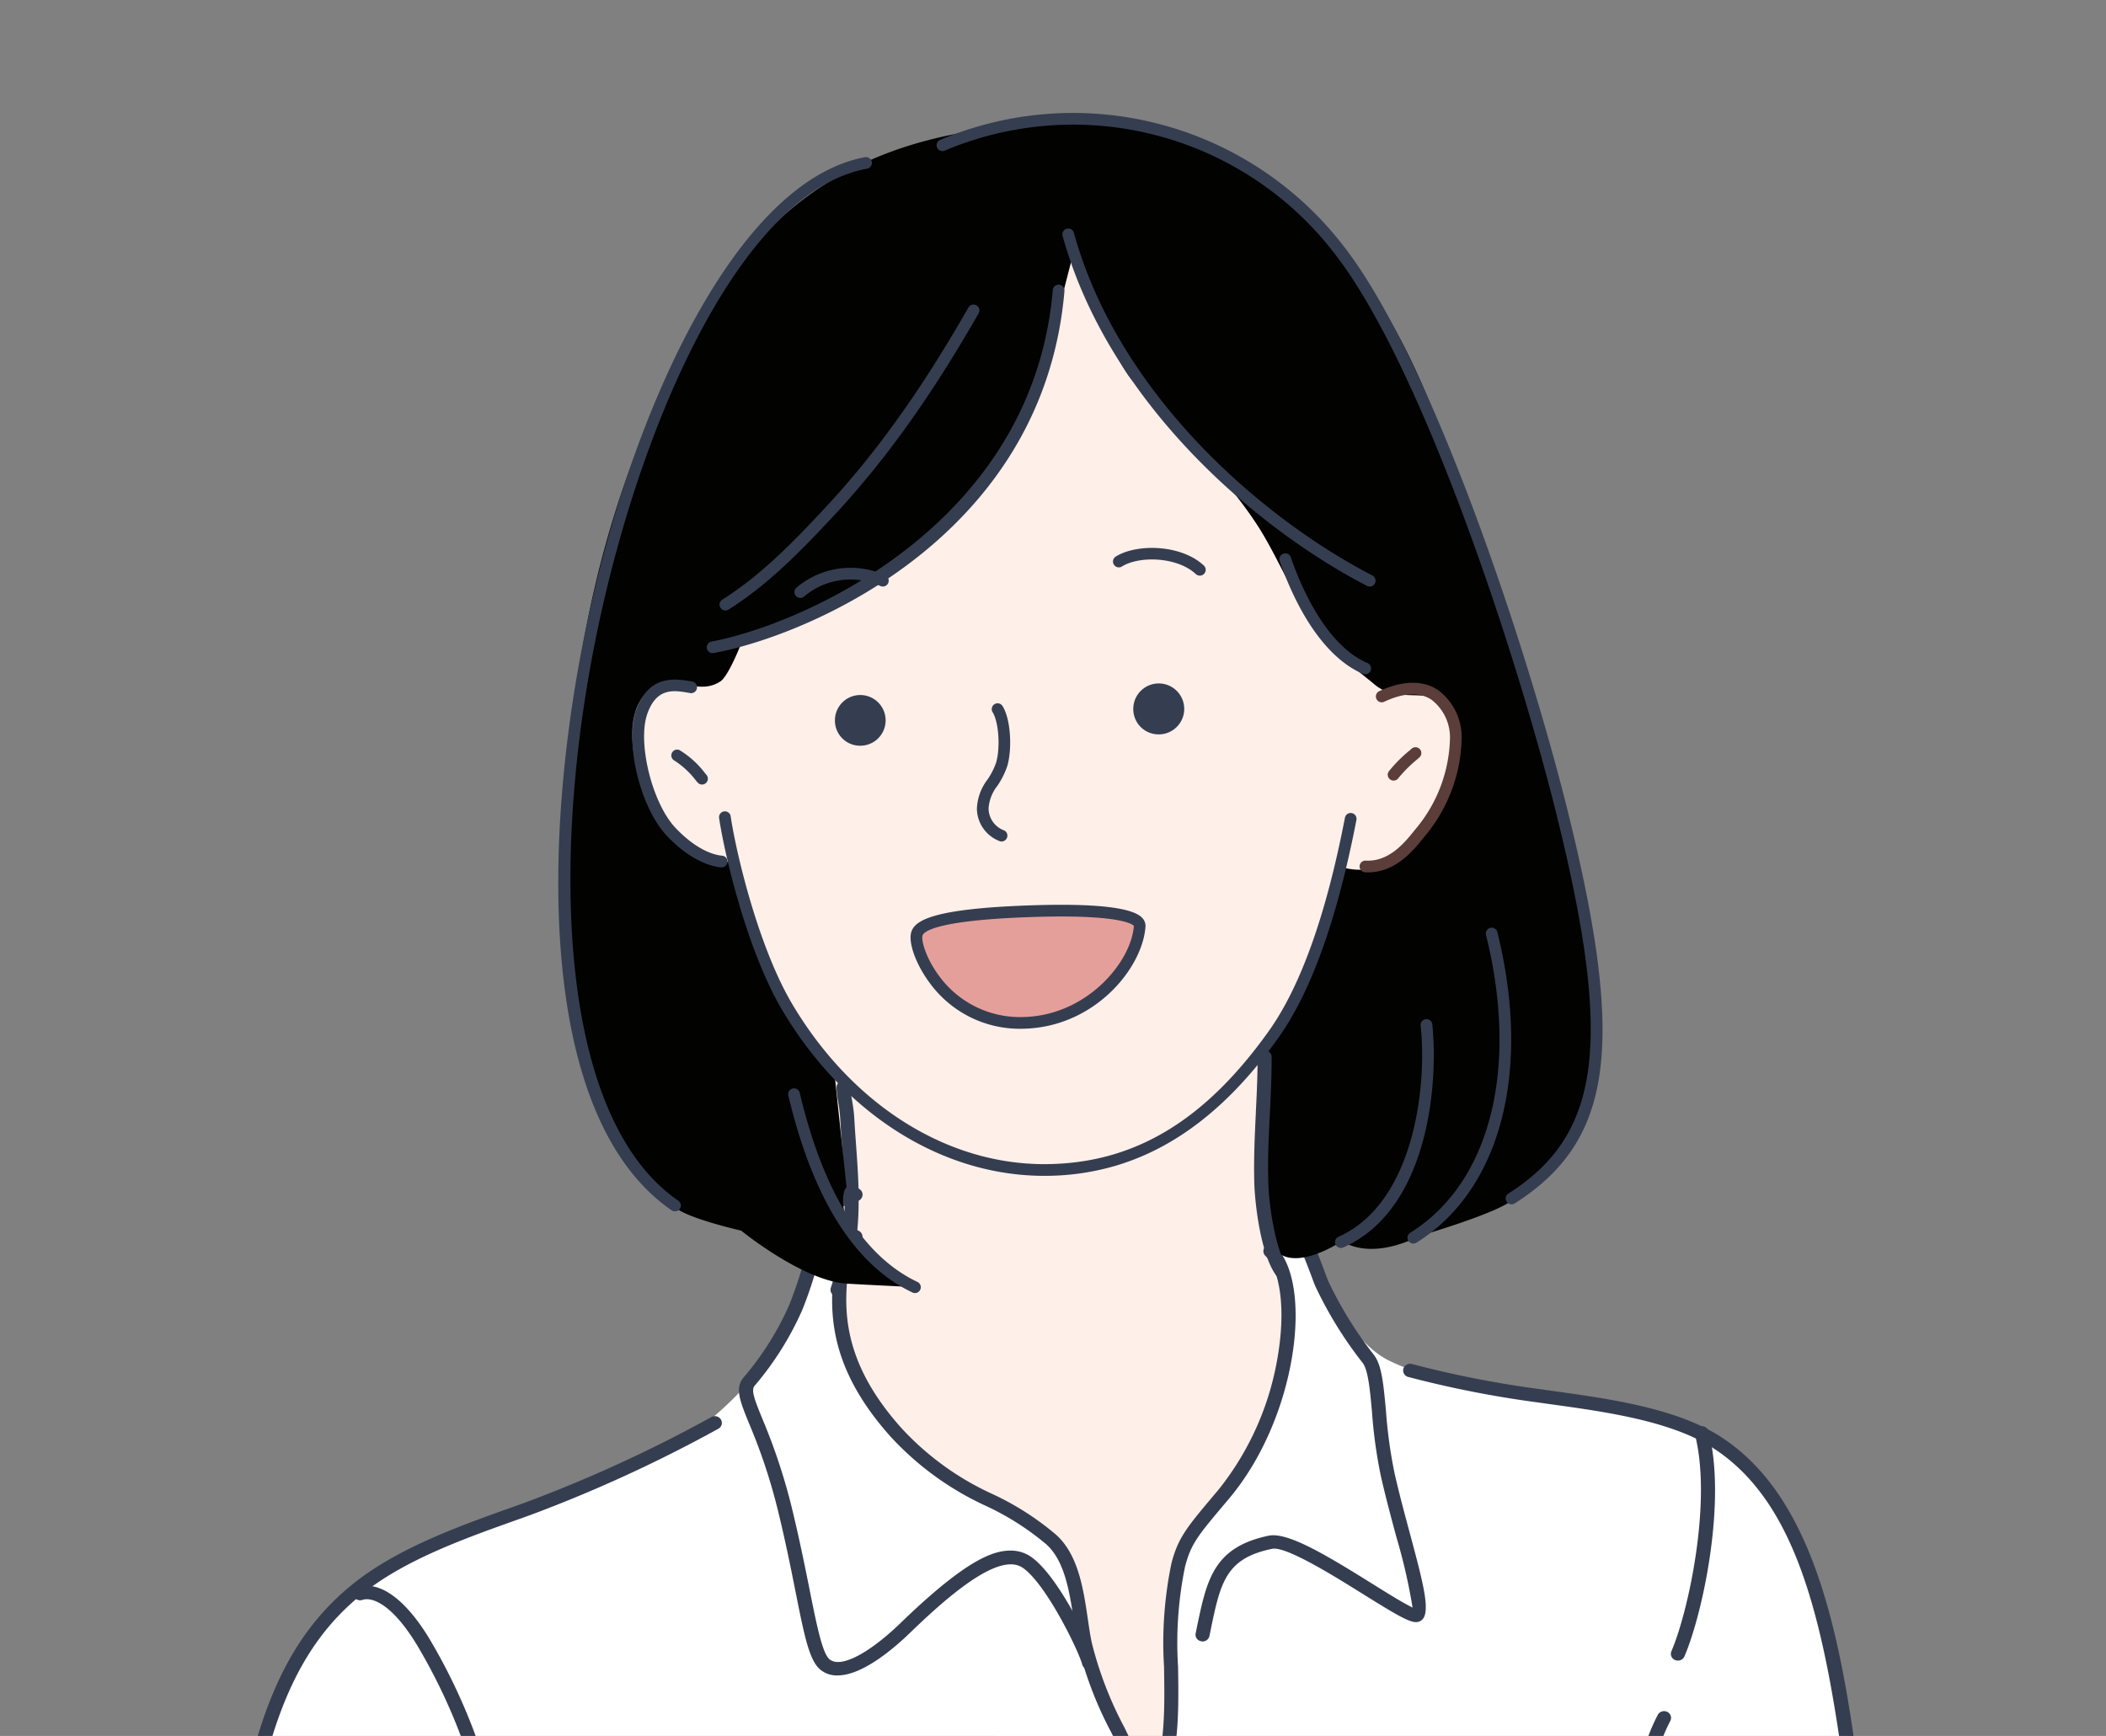 <svg id="ic-op-member-mariko-ishibashi" xmlns="http://www.w3.org/2000/svg" xmlns:xlink="http://www.w3.org/1999/xlink" width="279" height="230" viewBox="0 0 279 230">
  <rect x="0" y="0" width="279" height="230" fill="#808080" stroke="none"/>
  <defs>
    <clipPath id="clip-path">
      <rect id="Rectangle_665" data-name="Rectangle 665" width="279" height="230" fill="#fff" stroke="#707070" stroke-width="1"/>
    </clipPath>
  </defs>
  <g id="Mask_Group_23" data-name="Mask Group 23" clip-path="url(#clip-path)">
    <g id="Group_8758" data-name="Group 8758" transform="translate(-3304.975 -547.483)">
      <path id="Path_9838" data-name="Path 9838" d="M3532.413,757.464c.674-8.646,4.094-18.557,1.416-27.179-.926-2.988-4.485-6-6.063-8.6-7.008-11.507-19.426-24.5-18.217-38.716.387-4.561-.1-9.753,2.632-13.491,7.579-10.381,19.485-11.491,28.738-19.554,11.215-9.768,7.79-35.469,24.087-37.6,4.043-.677,15.468,13.663,19.427,14.726,16.831,3.651,17.466,20.174,23.476,32.067,5.928,11.725,17.609,15.814,17.609,30.9a25.133,25.133,0,0,1-2.428,10.364c-6.216,13.513-28.739,24.9-28.739,40.671,0,7.009,2.454,13.857,2.021,20.922a156.872,156.872,0,0,1-7.69,36.958c-2.061,6.526-3.348,20.584-11.74,23.658-6.006,2.2-12.277-1.347-15.989-5.67-10.283-11.977-15.916-24.35-22.666-38.323-2.635-5.456-5.088-10.768-5.869-16.817A30.446,30.446,0,0,1,3532.413,757.464Z" transform="translate(-120.257 -34.525)" fill="#ffefe9" fill-rule="evenodd"/>
      <path id="Path_11471" data-name="Path 11471" d="M3630.238,907.843s.846,5.405,3.291,7.919c5.125,5.27,10.222,6.008,17.04,3.456,3.374-1.264,5.595-4.234,7.908-6.831,1.515-1.7,1.346-5.785,1.346-5.785s-2.811-.806-3.995-1.1a36.826,36.826,0,0,0-5.229-.537,87.768,87.768,0,0,0-9.055.283A100.142,100.142,0,0,0,3630.238,907.843Z" transform="translate(-203.971 -237.39)" fill="#e59f9a" fill-rule="evenodd"/>
      <path id="Path_9840" data-name="Path 9840" d="M3338.579,1115.516s1.117-5.968,1.238-7.029c.689-6,3.782-13.112,6.809-18.542,7.6-13.641,17.193-14.707,31.343-20.337,6.824-2.715,16.167-5.652,22.062-10.393,7.1-5.712,10.219-10.778,13.473-19.14,1.01-2.605,1.584-7.285,3.1-9.719a28.166,28.166,0,0,1,4.023-1.943l-.54,7.252s-3.467,6.654-1.393,11.663c1.5,3.619,3.368,9.744,6.388,12.523,6.305,5.786,16.595,10.655,21.557,14.618s3.063,11.688,5.175,18.486c.817,2.63,7.3,15.8,7.3,15.8s2.051-4.5,2.094-4.757a51.165,51.165,0,0,0,.674-7.381c-.1-3.506-.108-7.1-.168-10.662a25.7,25.7,0,0,1,2.993-12.223c2.671-5.261,8.623-10.935,10.332-16.124a78.419,78.419,0,0,0,2.386-14.4l-2.169-4.613-.581-9.645s3.437,1.925,4.052,3.355c2.457,5.7,6.2,15.578,12.154,18.453,10.748,5.192,25.935,3.355,37.07,7.7,15.263,5.96,20.106,23.626,22.949,38.539.743,3.9,2.369,18.564,2.369,18.564Z" transform="translate(-1.805 -322.963)" fill="#fff" fill-rule="evenodd"/>
      <g id="Group_8394" data-name="Group 8394" transform="translate(3335.975 735.114)">
        <path id="Path_11472" data-name="Path 11472" d="M3336.911,1183.063a1.111,1.111,0,0,1-.145-.009.9.9,0,0,1-.784-1c2.672-17.619,7.121-27.589,15.359-34.419,5.958-4.939,14.174-7.873,21.422-10.461l1.57-.561a183.98,183.98,0,0,0,24.894-11.41.945.945,0,0,1,1.27.357.872.872,0,0,1-.337,1.182l-.028.016a185.82,185.82,0,0,1-25.145,11.521l-1.571.561c-7.1,2.533-15.156,5.4-20.854,10.135-7.863,6.521-12.132,16.176-14.733,33.325a.914.914,0,0,1-.9.763Z" transform="translate(-3335.975 -1125.087)" fill="#353e50"/>
      </g>
      <g id="Group_8395" data-name="Group 8395" transform="translate(3490.864 728.169)">
        <path id="Path_11473" data-name="Path 11473" d="M3901.236,1166.428a.918.918,0,0,1-.908-.793c-3.042-25.487-6.157-44.144-18.612-52.076-5.546-3.53-14.152-4.728-21.067-5.69l-2.093-.293a139.72,139.72,0,0,1-17.163-3.38.886.886,0,0,1-.6-1.094.936.936,0,0,1,1.176-.6,137.723,137.723,0,0,0,16.868,3.313l2.07.293c7.116.991,15.948,2.222,21.84,5.972,14.148,9.016,16.833,31.558,19.429,53.358a.9.9,0,0,1-.8.984,1,1,0,0,1-.119.008Z" transform="translate(-3840.76 -1102.456)" fill="#353e50"/>
      </g>
      <g id="Group_8396" data-name="Group 8396" transform="translate(3415.214 710.446)">
        <path id="Path_11474" data-name="Path 11474" d="M3636.864,1127.81a.92.92,0,0,1-.938-.894c0-5.88-2.283-10.6-4.7-15.591a49.809,49.809,0,0,1-4.461-11.658c-.2-.952-.355-2.016-.52-3.143-.548-3.72-1.169-7.937-3.65-10.175a35.825,35.825,0,0,0-8.014-5.1,39.491,39.491,0,0,1-12.583-9.131c-7.762-8.653-8.2-15.724-7.594-21.5.176-1.693.722-4.694,2.387-5.767a.956.956,0,0,1,1.3.255.872.872,0,0,1-.229,1.21l-.041.028-.06.059a7.4,7.4,0,0,0-1.5,4.426c-.557,5.374-.144,12,7.162,20.142a37.529,37.529,0,0,0,12.082,8.732,37.174,37.174,0,0,1,8.384,5.373c2.953,2.668,3.62,7.207,4.208,11.212.152,1.039.309,2.114.509,3.059a48.747,48.747,0,0,0,4.329,11.257c2.39,4.938,4.866,10.055,4.866,16.331a.914.914,0,0,1-.91.881Z" transform="translate(-3594.215 -1044.695)" fill="#353e50"/>
      </g>
      <g id="Group_8397" data-name="Group 8397" transform="translate(3456.542 712.371)">
        <path id="Path_11475" data-name="Path 11475" d="M3729.837,1125.763a.974.974,0,0,1-.423-.1.872.872,0,0,1-.429-1.16l.016-.033c2.746-5.3,2.649-11.269,2.546-17.586a51.589,51.589,0,0,1,.984-13.681c.873-3.379,2.059-4.789,5.578-8.972l.651-.772a38.135,38.135,0,0,0,7.88-17.838c1-6.041.347-11.2-1.67-13.154a.872.872,0,0,1-.011-1.232.968.968,0,0,1,1.338-.009c5.057,4.887,2.934,22.6-6.087,33.35l-.65.773c-3.506,4.166-4.448,5.285-5.227,8.3a49.9,49.9,0,0,0-.927,13.232c.1,6.245.208,12.709-2.738,18.391a.936.936,0,0,1-.823.488Z" transform="translate(-3728.905 -1050.967)" fill="#353e50"/>
      </g>
      <g id="Group_8398" data-name="Group 8398" transform="translate(3402.869 704.867)">
        <path id="Path_11476" data-name="Path 11476" d="M3566.967,1091.118a3.511,3.511,0,0,1-2.083-.679c-1.553-1.145-2.2-4.407-3.385-10.329l-.01-.051c-.552-2.776-1.307-6.579-2.335-10.779a75.614,75.614,0,0,0-3.813-11.512c-1.249-3.067-1.937-4.754-.724-6.159a38.892,38.892,0,0,0,6.024-9.577,53.569,53.569,0,0,0,2.23-6.9c1.163-4.325,2.082-7.745,6.371-8.6a.952.952,0,0,1,.194-.02.935.935,0,0,1,.911.721.892.892,0,0,1-.7,1.038c-3.036.607-3.755,2.8-4.972,7.311a54.746,54.746,0,0,1-2.3,7.1,40.762,40.762,0,0,1-6.316,10.05c-.494.574-.017,1.825,1.023,4.373a78.3,78.3,0,0,1,3.9,11.76c1,4.108,1.738,7.776,2.329,10.723l.026.128c1.059,5.33,1.77,8.617,2.7,9.3a1.786,1.786,0,0,0,1.078.314c1.836,0,4.933-1.933,8.283-5.17,8.743-8.451,12.275-9.59,14.577-9.59a4.659,4.659,0,0,1,2.822.911c3.649,2.647,8.008,11.94,8.471,13.747a.889.889,0,0,1-.651,1.073,1.039,1.039,0,0,1-.265.037.929.929,0,0,1-.894-.683c-.46-1.769-4.691-10.505-7.8-12.756a2.806,2.806,0,0,0-1.68-.506c-3.532,0-9.267,5.146-13.273,9.017-2.192,2.128-6.362,5.7-9.658,5.7Z" transform="translate(-3553.983 -1026.512)" fill="#353e50"/>
      </g>
      <g id="Group_8399" data-name="Group 8399" transform="translate(3463.357 705.288)">
        <path id="Path_11477" data-name="Path 11477" d="M3752.049,1087.557a.832.832,0,0,1-.181-.019.894.894,0,0,1-.589-.365.885.885,0,0,1-.15-.664l.13-.638c1.339-6.5,2.224-10.8,9.574-12.326a3.059,3.059,0,0,1,.582-.052c2.623,0,7.279,2.779,13.094,6.411,1.512.945,3.583,2.24,4.808,2.883l.55.289-.1-.612a74.612,74.612,0,0,0-2.017-8.648c-.748-2.763-1.471-5.475-2.085-8.185a64.411,64.411,0,0,1-1.172-8.487c-.26-2.867-.506-5.571-1.244-6.5a52.833,52.833,0,0,1-6.281-10.187c-.106-.251-.254-.65-.442-1.155l-.042-.112c-1.594-4.27-3.8-9.388-5.244-9.523l-.053,0-.052.013a.919.919,0,0,1-1.116-.654.894.894,0,0,1,.666-1.068,2.341,2.341,0,0,1,.551-.069c2.772,0,5.069,5.528,7,10.71.209.565.355.956.468,1.225a51.234,51.234,0,0,0,6.021,9.745c1.046,1.311,1.281,3.808,1.605,7.265l.014.152a63.453,63.453,0,0,0,1.134,8.265c.616,2.723,1.374,5.536,2.042,8.019l.03.111c1.7,6.327,2.558,9.692,1.786,11.053a1.17,1.17,0,0,1-1.022.565c-.952,0-2.719-1.043-6.825-3.6l-.17-.106c-3.611-2.255-9.654-6.028-11.773-6.028a1.51,1.51,0,0,0-.322.032c-6.151,1.273-6.815,4.5-8.139,10.926l-.128.623a.916.916,0,0,1-.9.717Z" transform="translate(-3751.116 -1027.886)" fill="#353e50"/>
      </g>
      <g id="Group_8400" data-name="Group 8400" transform="translate(3351.75 757.589)">
        <path id="Path_11478" data-name="Path 11478" d="M3405.708,1228.105a.935.935,0,0,1-.874-.609c-.562-1.587-1.066-3.043-1.533-4.4a75.611,75.611,0,0,0-7.422-16.869c-3.338-5.516-5.775-6.111-6.667-6.111a1.88,1.88,0,0,0-.6.093.944.944,0,0,1-1.183-.571.882.882,0,0,1,.559-1.108l.031-.01a3.825,3.825,0,0,1,1.186-.187c2.609,0,5.551,2.487,8.283,7a77.622,77.622,0,0,1,7.576,17.192l.3.868c.382,1.1.789,2.275,1.234,3.524a.872.872,0,0,1-.537,1.108l-.048.016a.951.951,0,0,1-.3.057Z" transform="translate(-3387.387 -1198.336)" fill="#353e50"/>
      </g>
      <g id="Group_8401" data-name="Group 8401" transform="translate(3526.329 736.438)">
        <path id="Path_11479" data-name="Path 11479" d="M3957.275,1160.463a1.008,1.008,0,0,1-.364-.07.874.874,0,0,1-.517-1.124l.015-.038c2.3-5.35,5.394-19.935,3.119-28.723a.889.889,0,0,1,.654-1.07,1.044,1.044,0,0,1,.262-.036.929.929,0,0,1,.894.685c2.4,9.288-.758,24.128-3.2,29.824a.935.935,0,0,1-.853.552Z" transform="translate(-3956.34 -1129.402)" fill="#353e50"/>
      </g>
      <g id="Group_8393" data-name="Group 8393" transform="translate(3415.004 690.67)">
        <path id="Path_11480" data-name="Path 11480" d="M3594.465,1008.834a1,1,0,0,1-.3-.047.884.884,0,0,1-.6-1.1l.009-.029c2.362-6.853,1.915-12.922,1.483-18.792-.087-1.186-.178-2.412-.243-3.625a21.084,21.084,0,0,0-.276-2.253,14.728,14.728,0,0,1-.22-1.827.907.907,0,0,1,.9-.913h.036l.009,0h.049a.876.876,0,0,1,.868.8c0,.02,0,.04,0,.059a14.694,14.694,0,0,0,.228,1.89,19.784,19.784,0,0,1,.268,2.152c.065,1.206.153,2.426.239,3.605.438,6.055.89,12.317-1.573,19.462a.931.931,0,0,1-.876.617Z" transform="translate(-3593.533 -980.246)" fill="#353e50"/>
      </g>
      <g id="Group_8402" data-name="Group 8402" transform="translate(3521.23 774.195)">
        <path id="Path_11481" data-name="Path 11481" d="M3940.633,1271.384a.915.915,0,0,1-.91-.895c0-5.737.408-11.836,3.363-17.536a.942.942,0,0,1,1.251-.4.875.875,0,0,1,.429,1.162l-.014.029c-2.784,5.379-3.167,11.233-3.167,16.758a.915.915,0,0,1-.91.882Z" transform="translate(-3939.723 -1252.454)" fill="#353e50"/>
      </g>
      <path id="Path_11482" data-name="Path 11482" d="M3546.129,583.93s-3.352,13.135-3.848,14.687c-2.215,6.937-4.393,11.609-9.241,17.033-2.911,3.257-7.336,8.344-11.088,10.343-5.718,3.05-19.686,9.144-19.686,9.144s-1.688,4.368-2.781,5.069c-2.347,1.511-4.55.074-6.717.139a5.243,5.243,0,0,0-4.52,3.815c-1.731,5.025,2.008,15.2,5.536,17.615a14.509,14.509,0,0,0,7.5,2.379s1.169,6.784,2.337,9.148c.764,1.547,3.068,7.1,4.846,10.1a51.805,51.805,0,0,0,6.108,8.436l1.632,15.379s-1.193,1.079.253,5.2c.382,1.086,8.186,8.007,8.186,8.007s-7.5-.361-8.565-.446c-5.8-.465-13.839-7.012-13.839-7.012s-6.971-1.581-8.678-3.029c-3.536-3-6.518-5.55-8.558-9.548-5-9.8-5.8-23.581-6.044-33.759-.647-27.274,5.571-57.061,21.553-79.823,8.334-11.869,19.648-17.925,34.413-19.833,6.172-.8,14.337-1.563,20.425-.325,12.09,2.46,21.3,9.68,28.439,19.075,9.18,12.082,12.8,26.541,18.028,40.674a266.159,266.159,0,0,1,12.083,42.715c2.836,15.651,3.841,29.273-9.728,39.961-2.148,1.692-12.033,4.592-12.033,4.592-6.866,3.42-10.284.68-10.284.68s-6.507,4.423-9.065.92-.778-11-1.17-14.936c-.266-2.673.259-11.486.259-11.486s4.182-7.545,6.646-13.56a54.175,54.175,0,0,0,3.206-10.492s4.019,1.361,7.083-1.192,7-6.851,7.676-12.191c.222-1.757.511-4.919,0-6.423-1.711-5.053-6.711-1.3-10.362-4.4-1.438-1.222-4.747-3.716-5.968-5.047-3.875-4.224-6.509-11.454-9.637-16.193-4.281-6.487-8.95-10.558-14.111-16.457-.75-.857-1.559-1.662-2.311-2.518C3551.3,597.178,3546.129,583.93,3546.129,583.93Z" transform="translate(-99.082 -2.435)" fill="#020201" fill-rule="evenodd"/>
      <g id="Group_8740" data-name="Group 8740" transform="translate(3400.237 654.988)">
        <path id="Path_11483" data-name="Path 11483" d="M3597.67,910.985a33.192,33.192,0,0,1-9.051,1.258c-13.587.057-26.6-8.121-34.8-21.877-4.645-7.788-7.67-20.555-8.407-25.518a.775.775,0,1,1,1.533-.228c.723,4.864,3.679,17.364,8.206,24.952,7.918,13.279,20.427,21.176,33.46,21.12,11.685-.05,21.109-5.664,29.65-17.672,4.159-5.85,7.521-15.23,9.992-27.882l.067-.345a.775.775,0,1,1,1.521.3l-.068.344c-2.513,12.87-5.962,22.453-10.249,28.483C3613.072,903,3605.863,908.637,3597.67,910.985Z" transform="translate(-3545.406 -863.958)" fill="#353e50"/>
      </g>
      <g id="Group_8741" data-name="Group 8741" transform="translate(3434.386 640.676)">
        <path id="Path_11484" data-name="Path 11484" d="M3660.18,835.581a.766.766,0,0,1-.575-.06,4.654,4.654,0,0,1-2.9-4.254,6.737,6.737,0,0,1,1.4-3.855,9.3,9.3,0,0,0,1.144-2.253c.58-1.993.35-5.354-.457-6.663a.775.775,0,1,1,1.32-.812c1.12,1.817,1.256,5.743.625,7.909a10.585,10.585,0,0,1-1.317,2.641,5.425,5.425,0,0,0-1.169,2.977,3.129,3.129,0,0,0,2.08,2.941.774.774,0,0,1-.149,1.43Z" transform="translate(-3656.697 -817.315)" fill="#353e50"/>
      </g>
      <g id="Group_8742" data-name="Group 8742" transform="translate(3425.612 667.363)">
        <path id="Path_11485" data-name="Path 11485" d="M3647.346,920.06a16.891,16.891,0,0,1-4.2.644,14.772,14.772,0,0,1-12.542-6.1c-1.828-2.465-2.859-5.366-2.4-6.75h0c.5-1.489,2.785-3.069,15.986-3.5,8.359-.271,13.261.281,14.567,1.64a1.536,1.536,0,0,1,.458,1.2C3658.888,911.8,3654.363,918.051,3647.346,920.06Zm-17.665-11.715c-.193.581.382,2.924,2.172,5.336a13.255,13.255,0,0,0,11.255,5.473c8.377-.228,14.223-7.3,14.568-12.07h0c-.008,0-.949-1.586-13.429-1.179-12.9.419-14.412,1.973-14.566,2.439Z" transform="translate(-3628.101 -904.288)" fill="#353e50"/>
      </g>
      <path id="Path_11486" data-name="Path 11486" d="M3592.535,814.028a3.359,3.359,0,1,1,3.281,3.381A3.333,3.333,0,0,1,3592.535,814.028Z" transform="translate(-176.951 -171.123)" fill="#353e50" fill-rule="evenodd"/>
      <path id="Path_11487" data-name="Path 11487" d="M3724.235,809.036a3.375,3.375,0,1,1,3.3,3.4A3.351,3.351,0,0,1,3724.235,809.036Z" transform="translate(-269.125 -167.653)" fill="#353e50" fill-rule="evenodd"/>
      <g id="Group_8743" data-name="Group 8743" transform="translate(3410.22 622.703)">
        <path id="Path_11488" data-name="Path 11488" d="M3589.869,754.684a.772.772,0,0,1-.576-.06,9.531,9.531,0,0,0-10.041,1.384.774.774,0,1,1-1.07-1.12,11.065,11.065,0,0,1,11.837-1.634.775.775,0,0,1-.149,1.43Z" transform="translate(-3577.941 -752.222)" fill="#353e50"/>
      </g>
      <g id="Group_8744" data-name="Group 8744" transform="translate(3452.454 620.076)">
        <path id="Path_11489" data-name="Path 11489" d="M3727.265,747.308a.776.776,0,0,1-.743-.179c-2.429-2.269-7.4-2.457-9.764-1.021a.775.775,0,1,1-.8-1.325c2.836-1.724,8.653-1.565,11.627,1.214a.775.775,0,0,1-.315,1.311Z" transform="translate(-3715.58 -743.661)" fill="#353e50"/>
      </g>
      <g id="Group_8745" data-name="Group 8745" transform="translate(3485.092 637.941)">
        <path id="Path_11490" data-name="Path 11490" d="M3824.924,833.266a6.687,6.687,0,0,1-2.245.248.774.774,0,1,1,.088-1.546c3.084.175,5.147-2.385,6.382-3.915l.384-.469a19.317,19.317,0,0,0,4.392-11.969,6.3,6.3,0,0,0-2.483-4.986c-1.569-1.012-3.684-.91-6.277.311a.775.775,0,0,1-.658-1.4c3.876-1.816,6.368-1.118,7.776-.21a7.786,7.786,0,0,1,3.192,6.306,20.889,20.889,0,0,1-4.755,12.945l-.365.448C3829.3,830.329,3827.537,832.518,3824.924,833.266Z" transform="translate(-3821.948 -808.402)" fill="#5b3d3a"/>
      </g>
      <g id="Group_8746" data-name="Group 8746" transform="translate(3488.821 646.484)">
        <path id="Path_11491" data-name="Path 11491" d="M3835.091,840.633a.775.775,0,0,1-.846-1.194,18.694,18.694,0,0,1,2.76-2.773l.259-.228a.775.775,0,0,1,1.027,1.161l-.262.231a18.154,18.154,0,0,0-2.519,2.507A.778.778,0,0,1,3835.091,840.633Z" transform="translate(-3834.102 -836.243)" fill="#5b3d3a"/>
      </g>
      <g id="Group_8747" data-name="Group 8747" transform="translate(3378.933 568.296)">
        <path id="Path_11492" data-name="Path 11492" d="M3491.656,721.084a.771.771,0,0,1-.653-.106c-17.922-12.323-17.226-49.71-11.185-77.98,6.069-28.4,19.823-58.411,36.792-61.558a.776.776,0,0,1,.9.624.789.789,0,0,1-.623.9c-16.308,2.964-29.6,32.465-35.555,60.357-6.411,30-5.636,65.25,10.546,76.377a.775.775,0,0,1-.224,1.384Z" transform="translate(-3475.975 -581.428)" fill="#353e50"/>
      </g>
      <g id="Group_8748" data-name="Group 8748" transform="translate(3429.051 562.483)">
        <path id="Path_11493" data-name="Path 11493" d="M3715.7,707.019a.775.775,0,0,1-.629-1.4c12.306-7.837,13.853-20.046,6.365-50.247-5.135-20.716-17.66-59.209-29.405-74.305a43.674,43.674,0,0,0-51.634-13.628.775.775,0,0,1-.614-1.424,45.242,45.242,0,0,1,53.471,14.1c11.892,15.286,24.52,54.043,29.686,74.883,7.691,31.022,5.981,43.64-7.037,51.929A.792.792,0,0,1,3715.7,707.019Z" transform="translate(-3639.311 -562.483)" fill="#353e50"/>
      </g>
      <g id="Group_8749" data-name="Group 8749" transform="translate(3445.721 577.76)">
        <path id="Path_11494" data-name="Path 11494" d="M3734.562,659.671a.769.769,0,0,1-.57-.057c-14.82-7.661-34.274-24.4-40.326-46.363a.776.776,0,0,1,.534-.951l.007,0a.775.775,0,0,1,.953.541c5.919,21.479,25,37.88,39.544,45.4a.776.776,0,0,1-.143,1.435Z" transform="translate(-3693.638 -612.269)" fill="#353e50"/>
      </g>
      <g id="Group_8750" data-name="Group 8750" transform="translate(3398.605 585.2)">
        <path id="Path_11495" data-name="Path 11495" d="M3545.176,684.327c-1.559.446-2.968.774-4.175.993a.774.774,0,0,1-.9-.624.785.785,0,0,1,.624-.9c10.872-1.972,42.483-14.765,45.206-46.571a.775.775,0,0,1,1.545.131C3584.94,666.968,3559.071,680.349,3545.176,684.327Z" transform="translate(-3540.087 -636.516)" fill="#353e50"/>
      </g>
      <g id="Group_8751" data-name="Group 8751" transform="translate(3400.293 587.835)">
        <path id="Path_11496" data-name="Path 11496" d="M3546.576,685.608a.776.776,0,0,1-.626-1.4c5.117-3.219,9.4-7.629,13.7-12.245,6.69-7.181,12.7-15.591,18.919-26.466a.775.775,0,0,1,1.346.77c-6.278,10.981-12.357,19.482-19.131,26.754-4.371,4.693-8.732,9.181-14.006,12.5A.779.779,0,0,1,3546.576,685.608Z" transform="translate(-3545.587 -645.106)" fill="#353e50"/>
      </g>
      <g id="Group_8752" data-name="Group 8752" transform="translate(3474.466 620.791)">
        <path id="Path_11497" data-name="Path 11497" d="M3798.9,768.509a.767.767,0,0,1-.516-.032c-4.38-1.86-8.295-7.161-11.024-14.93a.775.775,0,0,1,.475-.988.762.762,0,0,1,.988.474c2.583,7.352,6.193,12.33,10.167,14.017a.775.775,0,0,1-.09,1.458Z" transform="translate(-3787.317 -752.507)" fill="#353e50"/>
      </g>
      <g id="Group_8753" data-name="Group 8753" transform="translate(3481.828 682.506)">
        <path id="Path_11498" data-name="Path 11498" d="M3812.3,983.933a.775.775,0,0,1-.526-1.453c9.666-4.28,11.809-19.081,10.89-27.986a.775.775,0,0,1,1.542-.158c.83,8.049-.568,24.587-11.8,29.561A.8.8,0,0,1,3812.3,983.933Z" transform="translate(-3811.31 -953.639)" fill="#353e50"/>
      </g>
      <g id="Group_8754" data-name="Group 8754" transform="translate(3491.434 670.389)">
        <path id="Path_11499" data-name="Path 11499" d="M3843.6,955.979a.775.775,0,0,1-.623-1.4c10.592-6.6,14.441-21.724,10.045-39.465a.786.786,0,0,1,.565-.94.776.776,0,0,1,.938.566c4.564,18.415.453,34.185-10.73,41.154A.747.747,0,0,1,3843.6,955.979Z" transform="translate(-3842.616 -914.149)" fill="#353e50"/>
      </g>
      <g id="Group_8755" data-name="Group 8755" transform="translate(3409.391 691.662)">
        <path id="Path_11500" data-name="Path 11500" d="M3592.254,1010.592a.779.779,0,0,1-.545-.044c-7.669-3.63-13.2-12.416-16.449-26.117a.775.775,0,0,1,1.508-.356c3.132,13.219,8.382,21.654,15.6,25.071a.776.776,0,0,1-.118,1.446Z" transform="translate(-3575.24 -983.478)" fill="#353e50"/>
      </g>
      <g id="Group_8756" data-name="Group 8756" transform="translate(3388.746 637.525)">
        <path id="Path_11501" data-name="Path 11501" d="M3520.03,831.886a.773.773,0,0,1-.314.037c-1.053-.091-3.861-.678-7.16-4.149-3.562-3.749-5.65-12.369-4.062-16.77,1.688-4.684,5.27-4.066,7.2-3.731l.18.03a.775.775,0,1,1-.26,1.528l-.184-.032c-1.98-.341-4.225-.728-5.474,2.73-1.374,3.812.611,11.9,3.729,15.176,2.934,3.087,5.293,3.6,6.171,3.674a.775.775,0,0,1,.18,1.506Z" transform="translate(-3507.955 -807.046)" fill="#353e50"/>
      </g>
      <g id="Group_8757" data-name="Group 8757" transform="translate(3393.896 646.789)">
        <path id="Path_11502" data-name="Path 11502" d="M3529.073,841.836a.775.775,0,0,1-.831-.225l-.2-.231a11.354,11.354,0,0,0-2.845-2.658.776.776,0,0,1,.627-1.419,12.159,12.159,0,0,1,3.405,3.082l.176.207a.775.775,0,0,1-.075,1.094A.759.759,0,0,1,3529.073,841.836Z" transform="translate(-3524.74 -837.237)" fill="#353e50"/>
      </g>
      <g id="Group_8392" data-name="Group 8392" transform="translate(3471.117 686.635)">
        <path id="Path_11503" data-name="Path 11503" d="M3776.789,997.28a.943.943,0,0,1-.772-.4c-2.132-3.092-2.783-9.963-2.843-12.126-.092-3.31.058-6.363.2-9.315l0-.077c.115-2.343.235-4.766.235-7.342a.931.931,0,0,1,1.862,0c0,2.677-.127,5.231-.24,7.484-.152,3.06-.3,5.95-.2,9.2.093,3.283,1.025,9,2.536,11.193a.871.871,0,0,1-.227,1.211.976.976,0,0,1-.544.17Z" transform="translate(-3773.146 -967.096)" fill="#353e50"/>
      </g>
    </g>
  </g>
</svg>
